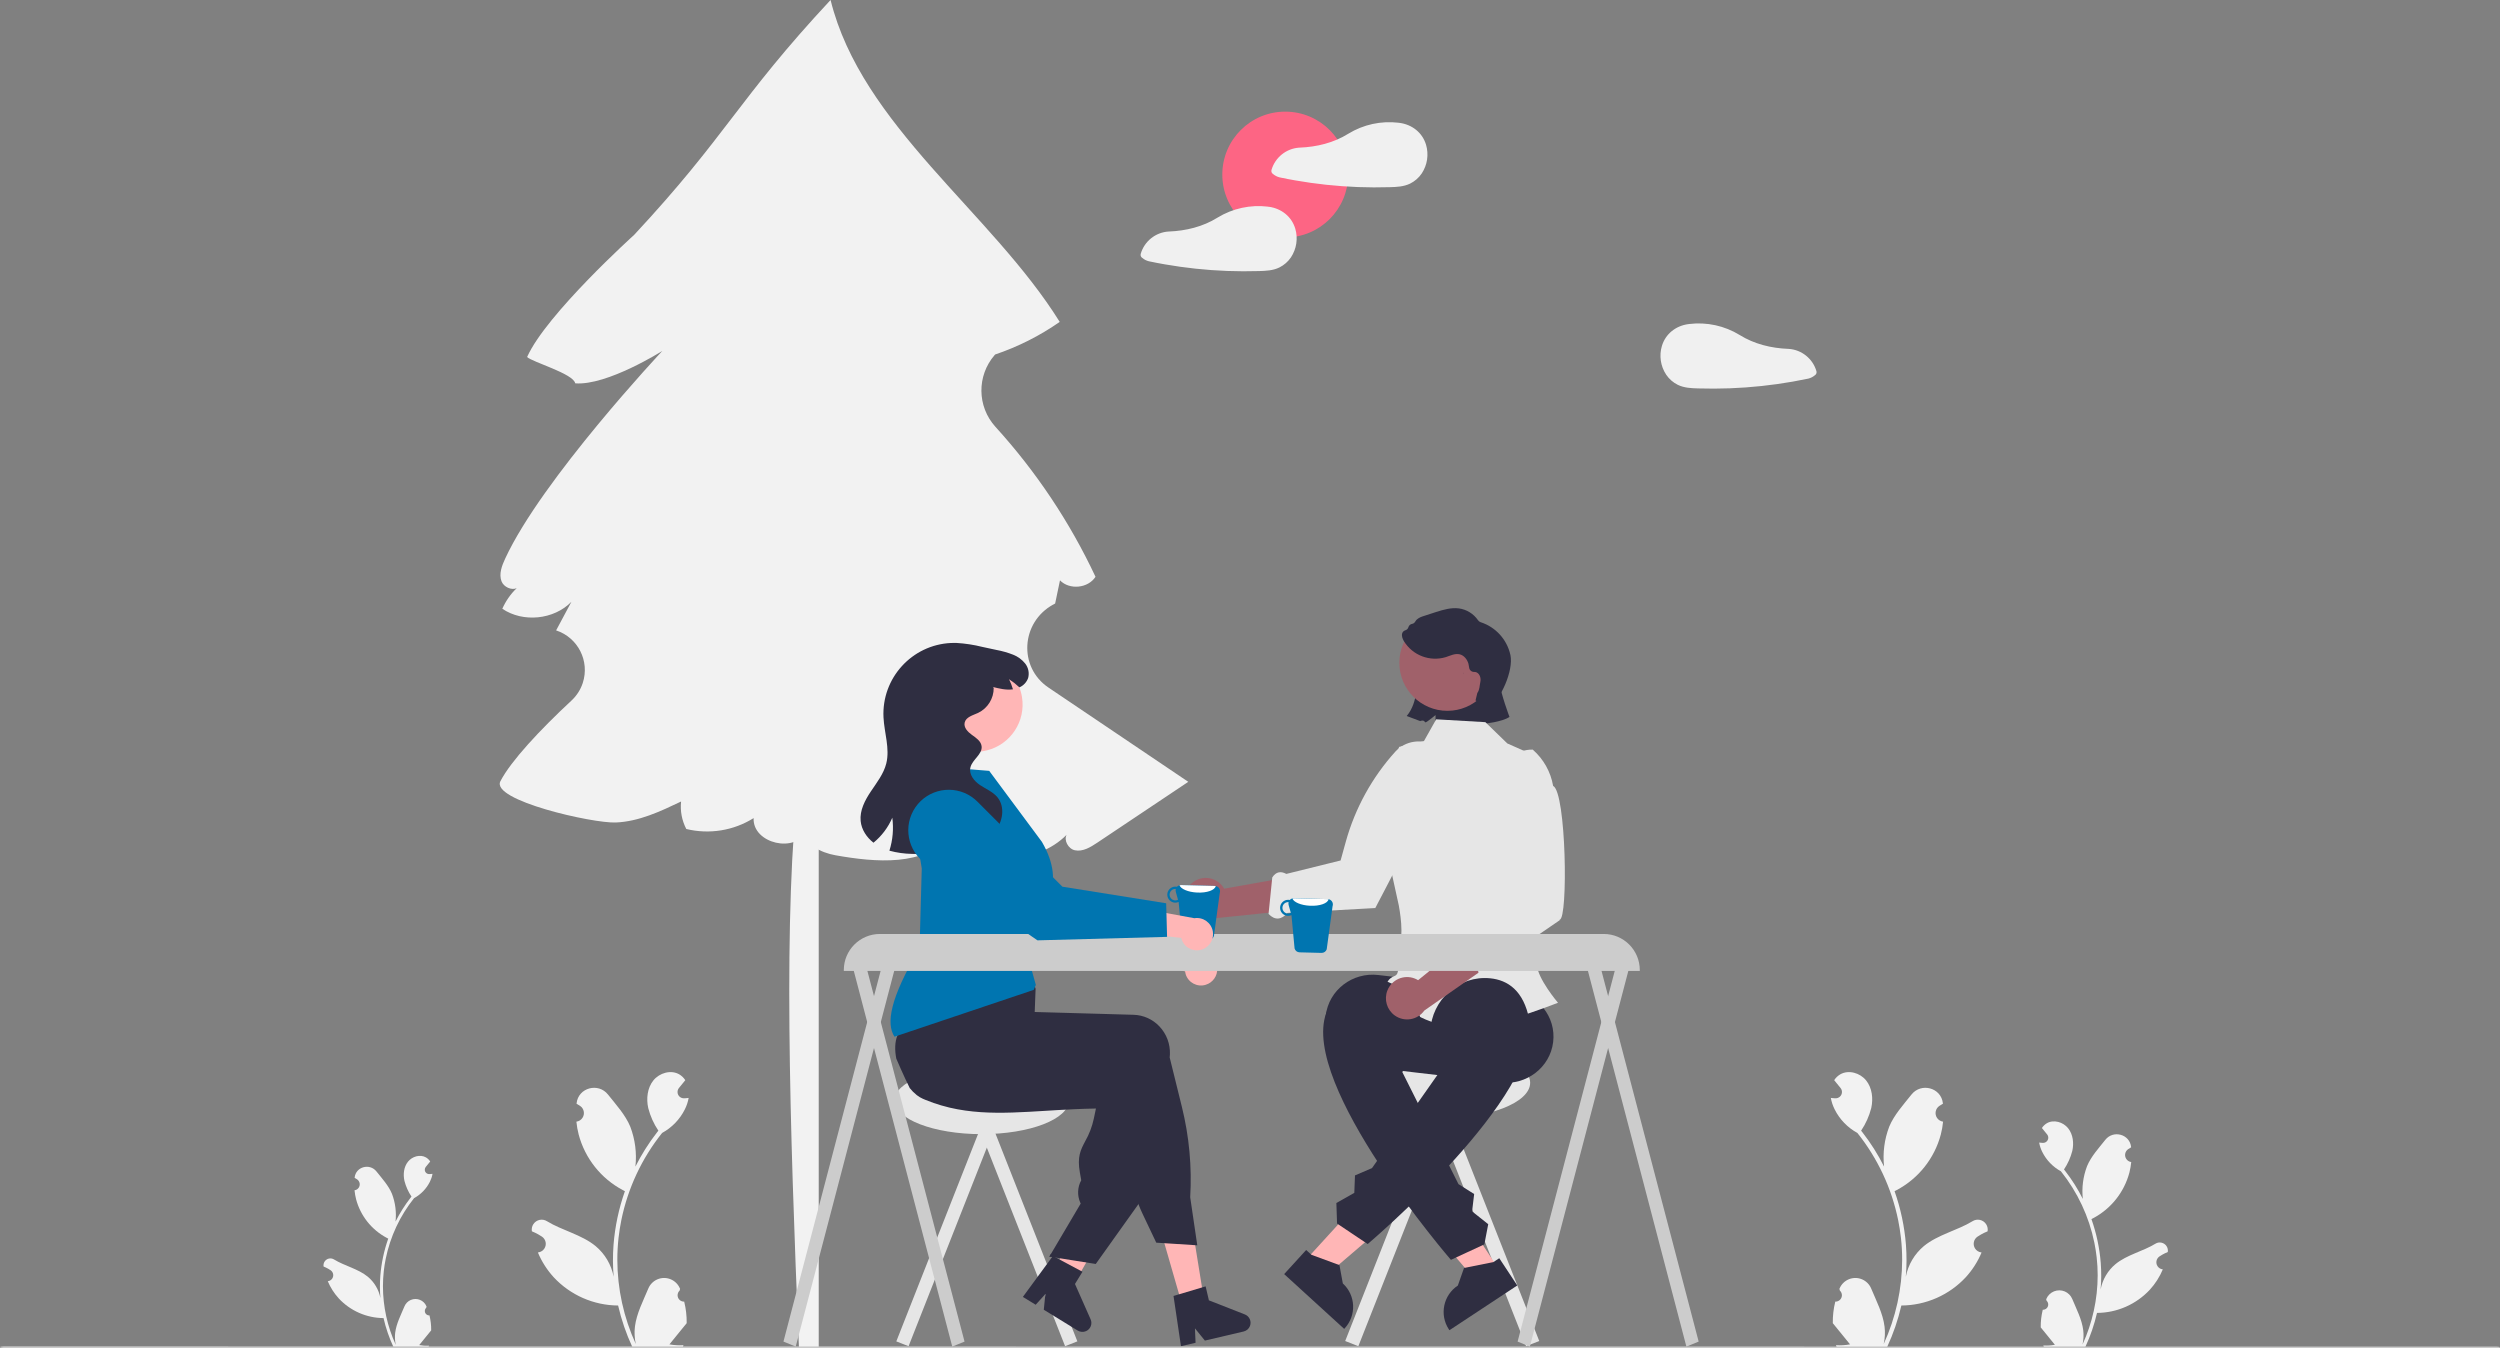 <?xml version="1.0" encoding="UTF-8"?>
<svg id="Layer_1" data-name="Layer 1" xmlns="http://www.w3.org/2000/svg" viewBox="0 0 1416.13 763.79">
  <rect x="0" y="0" width="1416.13" height="763.79" fill="#808080" stroke="none"/>
  <defs>
    <style>
      .cls-1 {
        fill: #fd6584;
      }

      .cls-2 {
        fill: #cacaca;
      }

      .cls-3 {
        fill: #2f2e41;
      }

      .cls-4 {
        fill: #fff;
      }

      .cls-5 {
        fill: #ffb6b6;
      }

      .cls-6 {
        fill: #f0f0f0;
      }

      .cls-7 {
        fill: #f2f2f2;
      }

      .cls-8 {
        fill: #0075b0;
      }

      .cls-9 {
        fill: #a0616a;
      }

      .cls-10 {
        fill: #ccc;
      }

      .cls-11 {
        fill: #e6e6e6;
      }
    </style>
  </defs>
  <path class="cls-3" d="M802.45,384.81s1.19,12.77-5.62,20.77l7.66,2.89s1.36-.68,2.21,0,.17.68.85.68,5.62-4.09,5.62-4.09v4.94s20.39,2.89,27.22,0c0,0,10.57-1.02,14.66-3.91,0,0-4.77-12.43-6.13-21.28s-46.47,0-46.47,0Z"/>
  <path class="cls-7" d="M596.6,342.48c.37-.2.73-.41,1.09-.63.91-4.37,1.83-8.75,2.74-13.12,5.38,5.58,15.95,4.53,20.12-2.01-14.53-31-33.65-59.64-56.7-84.97-10.4-11.48-10.59-28.92-.44-40.62.09-.1.18-.21.26-.31,13.02-4.4,25.34-10.62,36.61-18.48-38.63-62.06-112.29-111.37-129.8-182.35-52.67,56.56-58.59,76.49-111.26,133.05,0,0-49.87,45.01-60.64,69.19,2.65,2.78,26.33,9.45,27.24,14.91,18.06,1.45,49.35-18.35,49.35-18.35,0,0-68.29,72.8-89.02,117.65-1.87,4.04-3.64,8.65-2.08,12.81,1.25,3.33,5.73,5.24,8.61,3.92-3.45,3.32-6.21,7.29-8.15,11.67,11.79,7.97,29.18,6.22,39.14-3.94-2.89,5.4-5.78,10.79-8.66,16.19h0c12.38,4.06,19.14,17.38,15.1,29.76-1.24,3.8-3.43,7.22-6.35,9.94-17.92,16.67-34.3,34.19-40.3,45.72-5.64,10.85,52.31,23.94,65.35,23.4,13.04-.54,25.22-6.26,36.99-11.89-.57,5.37.45,10.79,2.95,15.57,13.03,3.16,26.78.94,38.14-6.17-.7,14.52,24.32,20.27,30.02,6.89-2.14,7.86,8.26,12.73,16.28,14.15,22.89,4.06,50.5,6.53,65.4-11.31,17.14,17.28,48.55,16.96,65.59-.27-1.68,2.97.89,7.97,4.69,8.76,4.48.93,8.83-1.73,12.63-4.27,17.2-11.5,34.4-23,51.6-34.5l-79.19-53.39c-17.23-11.62-15.55-37.04,2.68-47.03Z"/>
  <path class="cls-7" d="M463.77,763.79h-11.19c-5.3-127.18-9.11-248.88,0-322.83h11.19v322.83Z"/>
  <path class="cls-7" d="M1039.57,737.31c1.99.09,3.68-1.45,3.78-3.44.05-1.06-.37-2.1-1.16-2.82-.09-.36-.16-.62-.25-.98.03-.08.07-.16.1-.24,2.09-4.93,7.78-7.24,12.72-5.15,2.34.99,4.21,2.87,5.18,5.22,2.93,7.05,6.65,14.11,7.57,21.57.4,3.3.23,6.64-.5,9.87,6.88-15,10.45-31.3,10.47-47.8,0-4.14-.23-8.28-.69-12.39-.38-3.37-.91-6.72-1.58-10.05-3.69-18.04-11.6-34.95-23.09-49.34-5.56-3.03-10.06-7.7-12.89-13.37-1.02-2.04-1.75-4.21-2.15-6.46.63.08,1.26.13,1.89.17.2.01.4.02.6.03h.07c1.98.09,3.65-1.44,3.74-3.41.04-.88-.24-1.74-.8-2.42-.27-.33-.54-.67-.81-1-.41-.51-.83-1.02-1.24-1.53-.05-.05-.09-.1-.13-.15-.47-.59-.95-1.16-1.42-1.75.86-1.34,2.02-2.46,3.39-3.28,4.74-2.78,11.28-.85,14.71,3.43,3.43,4.29,4.08,10.3,2.89,15.66-1.17,4.56-3.11,8.89-5.74,12.79.26.33.52.65.78.98,4.7,6.04,8.8,12.53,12.23,19.37-.84-7.67.16-15.42,2.91-22.62,2.78-6.71,8-12.37,12.59-18.17,5.52-6.97,16.83-3.93,17.81,4.91,0,.09.02.17.03.26-.68.39-1.35.79-2,1.23-2.25,1.5-2.86,4.55-1.35,6.8.76,1.14,1.97,1.91,3.33,2.12l.1.02c-.24,2.46-.67,4.9-1.29,7.29-3.59,13.51-12.65,24.92-25,31.47-.4.21-.79.41-1.19.61,3.45,9.78,5.61,19.96,6.44,30.3.47,6.1.44,12.22-.08,18.32l.03-.22c1.32-6.78,4.93-12.89,10.23-17.31,7.87-6.47,19-8.85,27.49-14.05,2.61-1.68,6.09-.92,7.77,1.69.72,1.12,1.02,2.46.84,3.78-.01.08-.02.15-.03.23-1.27.52-2.5,1.11-3.69,1.78-.68.39-1.35.79-2,1.23-2.25,1.5-2.86,4.55-1.35,6.8.76,1.14,1.97,1.91,3.33,2.12l.1.02c.07.01.13.02.21.03-2.16,5.17-5.2,9.92-8.98,14.06-9.43,10.12-22.61,15.9-36.45,15.99h-.01c-1.86,8.07-4.55,15.93-8.03,23.45h-28.69c-.1-.32-.2-.65-.29-.97,2.66.17,5.32,0,7.94-.47-2.13-2.61-4.26-5.24-6.39-7.86-.05-.05-.09-.1-.13-.15-1.08-1.34-2.17-2.66-3.25-4h0c-.06-4.1.41-8.19,1.4-12.17h0Z"/>
  <path class="cls-7" d="M1157.12,741.91c1.64.08,3.02-1.19,3.1-2.83.04-.87-.31-1.72-.95-2.31-.07-.3-.13-.51-.2-.81.03-.06.05-.13.08-.19,1.71-4.05,6.39-5.94,10.44-4.23,1.92.81,3.45,2.35,4.25,4.28,2.4,5.79,5.46,11.58,6.21,17.7.33,2.7.19,5.45-.41,8.1,5.64-12.31,8.57-25.69,8.59-39.23,0-3.4-.19-6.79-.57-10.17-.31-2.77-.75-5.52-1.3-8.25-3.02-14.81-9.52-28.68-18.95-40.49-4.56-2.49-8.25-6.32-10.57-10.97-.84-1.67-1.43-3.46-1.76-5.3.51.07,1.04.11,1.55.14.16,0,.33.02.49.03h.06c1.62.08,2.99-1.18,3.07-2.8.03-.72-.2-1.42-.65-1.98-.22-.27-.44-.55-.67-.82-.34-.42-.68-.84-1.02-1.26-.04-.04-.08-.08-.11-.13-.39-.48-.78-.95-1.16-1.43.71-1.1,1.66-2.02,2.78-2.69,3.89-2.28,9.26-.7,12.07,2.82,2.82,3.52,3.35,8.46,2.37,12.85-.96,3.74-2.56,7.29-4.71,10.5.21.27.43.53.64.8,3.86,4.96,7.22,10.28,10.04,15.9-.69-6.29.13-12.65,2.39-18.57,2.28-5.51,6.57-10.15,10.34-14.91,4.53-5.72,13.82-3.22,14.61,4.03,0,.07.02.14.02.21-.56.32-1.11.65-1.64,1.01-1.85,1.23-2.34,3.73-1.11,5.58.63.94,1.62,1.57,2.73,1.74h.08c-.2,2.03-.55,4.03-1.05,6-2.94,11.09-10.38,20.45-20.52,25.82-.33.17-.65.34-.98.5,2.83,8.02,4.61,16.38,5.28,24.86.38,5,.36,10.03-.07,15.03l.03-.18c1.08-5.56,4.05-10.58,8.4-14.2,6.46-5.31,15.59-7.26,22.56-11.53,2.15-1.38,5-.75,6.38,1.39.59.92.84,2.02.69,3.1,0,.06-.02.12-.03.19-1.04.42-2.05.91-3.03,1.46-.56.32-1.11.65-1.64,1.01-1.85,1.23-2.34,3.73-1.11,5.58.63.94,1.62,1.57,2.73,1.74h.08c.06.02.11.03.17.04-1.78,4.24-4.27,8.14-7.37,11.54-7.74,8.3-18.56,13.05-29.91,13.12h0c-1.52,6.62-3.73,13.07-6.59,19.24h-23.55c-.08-.26-.16-.53-.24-.79,2.18.14,4.37,0,6.52-.39-1.75-2.14-3.49-4.3-5.24-6.45-.04-.04-.08-.08-.11-.13-.89-1.1-1.78-2.19-2.67-3.28h0c-.05-3.36.34-6.72,1.15-9.98h0Z"/>
  <path class="cls-7" d="M387.6,737.31c-1.99.09-3.68-1.45-3.78-3.44-.05-1.06.37-2.1,1.16-2.82.09-.36.16-.62.25-.98-.03-.08-.07-.16-.1-.24-2.09-4.93-7.78-7.24-12.72-5.15-2.34.99-4.21,2.87-5.18,5.22-2.93,7.05-6.65,14.11-7.57,21.57-.4,3.3-.23,6.64.5,9.87-6.88-15-10.45-31.3-10.47-47.8,0-4.14.23-8.28.69-12.39.38-3.37.91-6.72,1.58-10.05,3.69-18.04,11.6-34.95,23.09-49.34,5.56-3.03,10.06-7.7,12.89-13.37,1.02-2.04,1.75-4.21,2.15-6.46-.63.08-1.26.13-1.89.17-.2.01-.4.02-.6.03h-.07c-1.98.09-3.65-1.44-3.74-3.41-.04-.88.24-1.74.8-2.42.27-.33.54-.67.81-1,.41-.51.83-1.02,1.24-1.53.05-.05.09-.1.13-.15.47-.59.95-1.16,1.42-1.75-.86-1.34-2.02-2.46-3.39-3.28-4.74-2.78-11.28-.85-14.71,3.43-3.43,4.29-4.08,10.3-2.89,15.66,1.17,4.56,3.11,8.89,5.74,12.79-.26.33-.52.65-.78.98-4.7,6.04-8.8,12.53-12.23,19.37.84-7.67-.16-15.42-2.91-22.62-2.78-6.71-8-12.37-12.6-18.17-5.52-6.97-16.83-3.93-17.81,4.91,0,.09-.02.17-.03.26.68.39,1.35.79,2,1.23,2.25,1.5,2.86,4.55,1.35,6.8-.76,1.14-1.97,1.91-3.33,2.12l-.1.02c.24,2.46.67,4.9,1.29,7.29,3.59,13.51,12.65,24.92,25,31.47.4.21.79.41,1.19.61-3.45,9.78-5.61,19.96-6.44,30.3-.47,6.1-.44,12.22.08,18.32l-.03-.22c-1.32-6.78-4.93-12.89-10.23-17.31-7.87-6.47-19-8.85-27.49-14.05-2.61-1.68-6.09-.92-7.77,1.69-.72,1.12-1.02,2.46-.84,3.78.01.08.02.15.03.23,1.27.52,2.5,1.11,3.69,1.78.68.39,1.35.79,2,1.23,2.25,1.5,2.86,4.55,1.35,6.8-.76,1.14-1.97,1.91-3.33,2.12l-.1.02c-.07.01-.13.02-.21.03,2.16,5.17,5.2,9.92,8.98,14.06,9.43,10.12,22.61,15.9,36.45,15.99h.01c1.86,8.07,4.55,15.93,8.03,23.45h28.69c.1-.32.2-.65.29-.97-2.66.17-5.32,0-7.94-.47,2.13-2.61,4.26-5.24,6.39-7.86.05-.05.09-.1.13-.15,1.08-1.34,2.17-2.66,3.25-4h0c.06-4.1-.41-8.19-1.4-12.17h0Z"/>
  <path class="cls-7" d="M243.27,745.12c-1.39.06-2.56-1.01-2.62-2.39-.03-.74.26-1.46.8-1.96.06-.25.11-.43.17-.68-.02-.05-.05-.11-.07-.16-1.45-3.43-5.41-5.03-8.84-3.58-1.63.69-2.92,1.99-3.6,3.63-2.04,4.9-4.63,9.81-5.26,14.99-.28,2.29-.16,4.61.35,6.86-4.78-10.43-7.26-21.76-7.28-33.23,0-2.88.16-5.75.48-8.62.26-2.35.63-4.67,1.1-6.98,2.56-12.54,8.06-24.3,16.05-34.3,3.87-2.11,6.99-5.35,8.96-9.29.71-1.42,1.22-2.93,1.49-4.49-.44.06-.88.09-1.32.12-.14,0-.28.01-.41.02h-.05c-1.37.06-2.54-1-2.6-2.37-.03-.61.17-1.21.55-1.68.19-.23.38-.46.57-.69.29-.36.58-.71.87-1.07.03-.03.06-.07.09-.11.33-.41.66-.81.99-1.22-.6-.93-1.41-1.71-2.36-2.28-3.3-1.93-7.84-.59-10.22,2.39-2.39,2.98-2.84,7.16-2.01,10.89.82,3.17,2.16,6.18,3.99,8.89-.18.23-.36.45-.54.68-3.27,4.2-6.11,8.71-8.5,13.47.58-5.33-.11-10.72-2.02-15.73-1.94-4.67-5.56-8.6-8.76-12.64-3.84-4.85-11.7-2.73-12.38,3.41,0,.06-.01.12-.02.18.47.27.94.55,1.39.85,1.56,1.05,1.99,3.16.94,4.73-.53.79-1.37,1.33-2.31,1.47h-.07c.17,1.72.47,3.42.89,5.08,2.49,9.39,8.79,17.32,17.38,21.88.28.14.55.29.83.42-2.4,6.8-3.9,13.88-4.48,21.06-.32,4.24-.31,8.5.06,12.73l-.02-.15c-.92-4.71-3.43-8.96-7.11-12.03-5.47-4.5-13.21-6.15-19.11-9.77-1.82-1.17-4.24-.64-5.4,1.18-.5.78-.71,1.71-.59,2.63,0,.05.02.11.02.16.88.36,1.74.77,2.57,1.24.47.27.94.55,1.39.85,1.56,1.05,1.99,3.16.94,4.73-.53.79-1.37,1.33-2.31,1.47h-.07c-.05.02-.09.02-.14.03,1.5,3.59,3.62,6.9,6.24,9.77,6.56,7.03,15.72,11.06,25.34,11.12h0c1.29,5.61,3.16,11.08,5.58,16.3h19.95c.07-.22.14-.45.2-.67-1.85.12-3.7,0-5.52-.33,1.48-1.82,2.96-3.65,4.44-5.46.03-.03.06-.07.09-.11.75-.93,1.51-1.85,2.26-2.78h0c.04-2.85-.29-5.69-.97-8.46h0Z"/>
  <rect class="cls-11" x="833.85" y="601.39" width="8.01" height="165.46" transform="translate(-192.49 354.85) rotate(-21.51)"/>
  <rect class="cls-11" x="713.31" y="680.12" width="165.46" height="8.01" transform="translate(-132.31 1173.88) rotate(-68.49)"/>
  <ellipse class="cls-11" cx="813.83" cy="613.36" rx="52.93" ry="20.46"/>
  <path class="cls-3" d="M850,613.17l-75.61-8.87c-14.69-1.72-25.17-14.76-23.41-29.12,1.76-14.36,15.1-24.61,29.79-22.88h0l75.61,8.87c14.69,1.72,25.17,14.76,23.41,29.12-1.76,14.36-15.1,24.61-29.79,22.88Z"/>
  <path class="cls-11" d="M841.4,409.08l12.41,12.04,15.87,7.04c-1.39.96-8.69,99.39.72,103.49,8.01,3.49-.15,6.37.12,14.49s12.01,21.88,12.01,21.88c-44.05,16.96-71.85,21.54-97.46-7.56-.36-3.36,1.66-6.52,4.87-7.6,5.68-2.19-3-16.64,1.63-18.33s.79-21.6.79-21.6l-9.86-44.87-2.41-6.78,12.45-38.2,14.06-3.3,6.93-12.32,27.86,1.61Z"/>
  <path class="cls-9" d="M675.44,500c5.09-4.18,12.61-3.43,16.78,1.66.45.54.84,1.12,1.18,1.74l41.72-7.43-8.71,20.23-38.29,3.96c-5.98,2.85-13.13.3-15.98-5.68-2.38-5-1.02-10.99,3.28-14.47h0Z"/>
  <path class="cls-11" d="M718.58,517.71c3.66,3.78,7.26,3.33,10.81-.6l49.65-2.75.15-.29c.17-.33,10.64-20.15,19.92-38.7,1.43-2.86,2.83-5.68,4.16-8.4.57-1.17,1.14-2.33,1.68-3.46,3.68-7.63,6.62-14.08,7.77-17.47,2.65-7.58,2.63-15.84-.06-23.41l-.08-.18-.17-.1c-7.26-4.16-16.43-2.72-22.07,3.46-13.14,14.56-22.72,31.97-27.98,50.86l-2.98,10.75-30.73,7.61c-3.14-1.69-5.84-1.27-7.97,1.97l-2.11,20.71Z"/>
  <polygon class="cls-5" points="739.42 713.96 749.97 723.58 792.1 687.49 776.54 673.29 739.42 713.96"/>
  <path class="cls-3" d="M739.88,708.06l2.97,2.71,15.89,5.86,1.91,10.38h0c7.31,6.67,7.83,18,1.16,25.31l-.39.43-34-31.03,12.47-13.67Z"/>
  <path class="cls-3" d="M819.31,601.67l-9.1-17.58c.76-17.8,16.2-31.7,33.92-29.93,9.87.99,18.93,6.86,22.15,23.45,8.27,42.66-91.56,127.08-91.56,127.08l-17.34-11.62-.39-11.62,10.16-5.76.38-9.88,9.64-4.14,42.14-60.01Z"/>
  <circle class="cls-9" cx="819.87" cy="375.44" r="27.21"/>
  <polygon class="cls-5" points="848.78 718.62 836.87 726.48 800.88 684.26 818.46 672.66 848.78 718.62"/>
  <path class="cls-3" d="M859.45,728.16l-38.42,25.35-.32-.49c-5.45-8.26-3.17-19.37,5.09-24.82h0s3.5-9.96,3.5-9.96l16.61-3.32,3.35-2.21,10.19,15.44Z"/>
  <path class="cls-3" d="M794.33,607.29l11.27-18.32c2.02-17.7-11.06-33.84-28.84-34.84-9.9-.56-19.77,3.83-25.53,19.72-14.82,40.85,70.65,139.79,70.65,139.79l18.94-8.78,2.19-11.41-9.14-7.27,1.17-9.82-8.88-5.6-31.81-63.47Z"/>
  <path class="cls-3" d="M829.18,381.93c.03-.35.05-.7.07-1.06-.12.34-.14.7-.07,1.06Z"/>
  <path class="cls-3" d="M855.57,371.02c-1.91-8.77-8.35-15.83-16.84-18.57-.62-.2-1.15-.61-1.52-1.15-2.49-3.62-6.4-6.06-10.79-6.67-4.38-.58-8.77.72-12.98,2.05-2.6.83-5.2,1.67-7.79,2.54-1.47.49-3.16,1.42-3.83,2.65-.4.74-1.04,1.37-1.87,1.51s-1.56.64-1.97,1.43c-.09.17-.16.34-.21.52-.24.84-.89,1.44-1.72,1.7-.75.23-1.46.81-1.73,1.56-.54,1.5.1,3.16.89,4.54,4.92,8.09,14.68,11.83,23.75,9.11,2.58-.84,5.21-2.23,7.85-1.61,2.49.58,4.29,2.9,5,5.36.17.72.3,1.44.39,2.17.18,1.46,1.41,2.51,2.88,2.46.45-.01.92.07,1.36.26,1.88.94,2.56,3.41,2.09,5.47-.46,2.03-.35,4.4-1.7,6.18-.03.04-.99,4.22-1.02,4.26-.01.02,2.76,1.33,2.75,1.34-1.69,1.91,0,4.9,2.53,4.51,2.81-.43-1.15-.87,1.67-1.3l.25.25c7.19-5.59,14.39-21.63,12.57-30.56Z"/>
  <path class="cls-9" d="M785.93,560.99c2.43-6.12,9.36-9.12,15.48-6.7.65.26,1.28.57,1.88.94l32.87-26.75,2.2,21.91-31.55,22.04c-3.85,5.39-11.34,6.64-16.73,2.79-4.51-3.22-6.23-9.11-4.15-14.25h0Z"/>
  <path class="cls-11" d="M837.94,552.47c3.96,1.42,7.02.36,8.28-5.67l37.26-25.53v-.33c4.85-.38,3.74-72.24-3.71-75.76-1.36-7.92-5.39-15.13-11.41-20.44l-.16-.12h-.2c-8.37-.11-15.69,5.6-17.62,13.74-4.42,19.1-4.35,38.97.23,58.04l2.61,10.84-16.27,13.77c-4.5-1.18-6.49.63-6.16,5.21l7.15,26.24Z"/>
  <rect class="cls-11" x="574.76" y="612.18" width="7.47" height="154.39" transform="translate(-212.48 260.12) rotate(-21.51)"/>
  <rect class="cls-11" x="462.29" y="685.64" width="154.39" height="7.47" transform="translate(-299.68 938.52) rotate(-68.49)"/>
  <ellipse class="cls-11" cx="556.09" cy="623.35" rx="49.39" ry="19.09"/>
  <path class="cls-5" d="M526.12,403.34c2.33,14.58,16.03,24.51,30.61,22.19.79-.13,1.58-.29,2.35-.49,13.41-3.39,22.02-16.46,19.84-30.12-.33-2.1-.92-4.15-1.74-6.11-5.7-13.62-21.36-20.04-34.98-14.35-11.38,4.76-18.03,16.69-16.08,28.88h0Z"/>
  <polygon class="cls-5" points="670.26 741.34 682.26 737.77 674.32 688.69 656.6 693.96 670.26 741.34"/>
  <path class="cls-5" d="M596.62,721.97c.73.64,1.46,1.27,2.2,1.9,1.47,1.26,2.97,2.5,4.46,3.73.75.61,1.51,1.23,2.26,1.84v.02s.04.02.04.02h.02s1.21.52,1.21.52l2.57-4.5,1.19-2.07,1.68-2.94,3.07-5.37,16.16-28.28-17.02-7.18-1.09,2.61h0s-.54,1.29-.54,1.29l-10.17,24.12-2.08,4.93-.07.15-1.25,2.95-1.08,2.55-1.2,2.85-.36.86Z"/>
  <path class="cls-3" d="M507.67,599.57c.84,1.98,1.7,3.96,2.58,5.92,1.62,3.65,3.31,7.26,5.07,10.84,0,0,0,0,.01.02,1.13,1.43,2.42,2.73,3.84,3.86.06.06.13.1.19.16,1.05.82,2.2,1.51,3.42,2.05.44.19.89.38,1.33.56,1.59.66,3.18,1.25,4.76,1.81,2.82.98,5.64,1.8,8.45,2.48.23.06.45.11.68.17,11.6,2.72,23.23,3.14,35.51,2.76,6.06-.18,12.28-.57,18.73-.97,2.11-.14,4.22-.26,6.36-.39.16,0,.33-.02.5-.03,3.05-.18,6.16-.34,9.33-.49,4-.18,8.11-.32,12.37-.39l-1.22,5.8c-.96,4.46-2.59,8.74-4.85,12.7-2.59,4.9-4.64,8.78-3.03,17.78l.77,4.36c-2.16,3.92-2.35,8.63-.53,12.72l.22.48-16.66,28.21-1.08,1.83,6.09.96,7.49,1.2,12.7,2.01,24.15-33.86,1.16-1.62v-.09s9.31-70.94,9.31-70.94c.07-.63.12-1.27.14-1.9.23-5.83-1.89-11.51-5.88-15.76-3.82-4.1-9.13-6.5-14.74-6.65l-6.4-.18-13.08-.37-9.21-.26h-.18s-27.16-.78-27.16-.78l-.68-8.09-.33-.19-10.56-5.88-36.51-20.35-.09-.05-2.4-1.34-.38.44c-.11.13-.23.27-.33.4-3.24,4.12-6.04,8.56-8.38,13.25-3.89,7.65-7.33,15.51-10.33,23.55-.13.35-.25.67-.35.95l-.04.09c-.05.14-.08.22-.09.25-1.48,3.58-1.58,8.22-.65,12.98Z"/>
  <path class="cls-3" d="M510.16,573.27c.21-.51.45-1.01.69-1.5,1.92-3.71,4.05-7.3,6.36-10.77,2.61-3.96,5.65-8.16,9.2-12.66,1.72-2.18,3.55-4.44,5.5-6.79.98-1.17,1.99-2.37,3.03-3.58.04-.06.09-.11.14-.16l.3-.36,37.54,11.21,10.98,4.14,2.72,7.28-.07,1.8s0,0,0,0l-.19,4.9h0s-.24,6.47-.24,6.47h.07s21.63.61,21.63.61l22.29.63,11.97.34c5.61.15,10.91,2.55,14.74,6.65,3.99,4.25,6.11,9.93,5.88,15.76-.02.59-.06,1.18-.13,1.77l6.91,27.98c4.14,16.73,5.73,34,4.71,51.2l4.01,27.23-1.17-.08-17.45-1.13-4.61-.29-7.69-16.19c-.88-1.84-1.69-3.73-2.42-5.64-1.21-3.13-2.21-6.33-3.01-9.59l-13.48-54.91c-1.72.02-3.42.03-5.1.03-7.78.03-15.22-.12-22.32-.45-23.09-1.06-42.76-3.97-59.91-8.89-4.82-1.38-9.44-2.92-13.87-4.62-1.62-.62-3.22-1.26-4.8-1.93-.37-.15-.73-.3-1.1-.46-6.6-2.87-11.3-8.89-12.47-15.99-.7-4.06-.24-8.23,1.35-12.03Z"/>
  <path class="cls-3" d="M667.9,733.16l12.99-3.88,2.04-.61,1.85,7.91,20.38,7.99c2.61,1.02,3.9,3.96,2.88,6.57-.61,1.55-1.94,2.71-3.57,3.09l-21.97,5.15-5.62-6.93.35,8.17-8.27,1.94-4.22-28.46,3.16-.95Z"/>
  <polygon class="cls-3" points="595.5 709.96 594.42 711.79 595.19 711.91 595.5 709.96"/>
  <path class="cls-3" d="M599.33,713l11.96,6.39,1.88,1-4.25,6.92,8.86,20.02c1.14,2.56-.02,5.56-2.58,6.69-1.53.68-3.29.56-4.71-.31l-19.23-11.8.89-8.88-5.49,6.05-7.25-4.44,17.02-23.2,2.91,1.55Z"/>
  <path class="cls-5" d="M682.97,557.84c-4.8,1.47-9.89-1.23-11.36-6.04-.16-.51-.27-1.04-.33-1.57l-31.6-6.85,12.01-11.75,28.17,8.3c5.04-.27,9.36,3.59,9.63,8.64.23,4.22-2.46,8.05-6.51,9.26h0Z"/>
  <path class="cls-8" d="M590.16,543.07l-58.33-49.85c-9.62-8.24-10.75-22.71-2.54-32.34h0c8.23-9.63,22.71-10.77,32.34-2.54,1.07.91,2.05,1.92,2.93,3.01l42.84,52.97,57.46,15.51-1.49,18.98-73.21-5.75Z"/>
  <path class="cls-8" d="M522.13,491.9l-1.24,45.24c-17,28.72-18.94,42.67-14.23,50.11l78.91-26.54,1.18-2.81-5.35-19.22,6.62-20.86c1.17-2.18,16.99-15.57,2.16-40.97l-29.84-40.2-10.79-.87c-3.94,10.12-9.95,15.14-17.05,17.47-16.06,14.72-13.7,17.11-10.37,38.64Z"/>
  <path class="cls-3" d="M582.39,384.06c-.84,2.37-2.63,4.29-4.94,5.3-1.82-1.72-3.8-3.28-5.89-4.65.91,1.85,1.66,3.78,2.23,5.76-.04,0-.07,0-.12.02-3.79.51-7.59-.43-11.29-1.36l.51.47c.06,6.06-3.39,11.61-8.85,14.23-2.96,1.36-6.87,2.31-7.6,5.48-.65,2.81,1.78,5.32,4.13,6.99s5.08,3.49,5.46,6.35c.61,4.65-5.35,7.59-6.36,12.17-.88,3.92,2.15,7.65,5.48,9.89,3.33,2.24,7.25,3.78,9.82,6.87,4.56,5.47,3.09,14.19-1.61,19.55-.51.58-1.05,1.13-1.63,1.65-1.29-1.62-2.69-3.15-4.21-4.57-1.82-1.72-3.8-3.28-5.89-4.65.91,1.85,1.66,3.78,2.23,5.76.75,2.54,1.23,5.16,1.42,7.8-3.38,1.61-6.93,2.84-10.58,3.68-9.19,2.25-18.65,3.22-28.11,2.89-4.32-.07-8.61-.68-12.78-1.81,1.91-6.03,2.47-12.41,1.64-18.68-2.36,5.51-6.02,10.37-10.67,14.16-3.89-3.06-6.78-7.4-7.26-12.29-.59-6.01,2.43-11.75,5.79-16.78,3.36-5.02,7.23-9.92,8.71-15.77,2.16-8.53-1.14-17.41-1.56-26.2-1.08-22.18,16.03-41.02,38.21-42.1,1.01-.05,2.02-.06,3.03-.03,4.99.29,9.94,1.05,14.78,2.26,2.63.56,5.25,1.14,7.89,1.7,3.25.6,6.44,1.51,9.53,2.71,2.69,1.05,5.05,2.79,6.85,5.05,1.79,2.31,2.4,5.32,1.65,8.14Z"/>
  <path class="cls-10" d="M928.86,549.97h-450.88v-.5c.01-11.27,9.15-20.41,20.42-20.42h410.04c11.27.01,20.41,9.15,20.42,20.42v.5Z"/>
  <polygon class="cls-10" points="962.21 759.94 955.26 762.79 898.66 546.82 905.61 543.97 962.21 759.94"/>
  <polygon class="cls-10" points="859.65 759.94 866.59 762.79 923.2 546.82 916.25 543.97 859.65 759.94"/>
  <polygon class="cls-10" points="546.36 759.94 539.41 762.79 482.81 546.82 489.76 543.97 546.36 759.94"/>
  <polygon class="cls-10" points="443.79 759.94 450.74 762.79 507.35 546.82 500.4 543.97 443.79 759.94"/>
  <path class="cls-8" d="M754.86,513.25c.52-1.57-.33-3.27-1.9-3.79-.13-.04-.26-.08-.4-.1-.16-.03-.31-.05-.47-.06l-19.19-.5c-.87,0-1.7.35-2.3.99-.27-.06-.54-.09-.82-.09-2.51-.07-4.6,1.91-4.67,4.42s1.91,4.6,4.42,4.67c0,0,.01,0,.02,0,.69.01,1.37-.13,2-.41l1.77,18.88c.35,1.27,1.5,2.17,2.82,2.19l12.47.32c1.31.02,2.49-.8,2.91-2.04l3.33-24.5ZM729.6,517.5c-1.8-.05-3.21-1.55-3.16-3.34.05-1.79,1.53-3.2,3.32-3.16.06,0,.11.03.18.03-.14.52-.13,1.07,0,1.59l1.26,4.5c-.49.27-1.04.41-1.59.39Z"/>
  <path class="cls-4" d="M752.57,509.36c-.41,2.34-5.01,3.98-10.53,3.7-5.08-.23-9.24-2.02-10-4.13.28-.08.57-.12.87-.12l19.19.5c.16,0,.32.03.47.06Z"/>
  <path class="cls-8" d="M690.95,505.78c.52-1.57-.33-3.27-1.9-3.79-.13-.04-.26-.08-.4-.1-.16-.03-.31-.05-.47-.06l-19.19-.5c-.87,0-1.7.35-2.3.99-.27-.06-.54-.09-.82-.09-2.51-.06-4.59,1.93-4.65,4.44-.06,2.5,1.92,4.58,4.42,4.65.69.01,1.37-.13,2-.41l1.77,18.88c.35,1.27,1.5,2.17,2.82,2.19l12.47.32c1.31.02,2.49-.8,2.91-2.04l3.33-24.5ZM665.69,510.03c-1.8-.05-3.21-1.55-3.16-3.34.05-1.79,1.53-3.2,3.32-3.16.06,0,.11.03.18.03-.14.52-.13,1.07,0,1.59l1.26,4.5c-.49.27-1.04.41-1.59.39Z"/>
  <path class="cls-4" d="M688.65,501.89c-.41,2.34-5.01,3.98-10.53,3.7-5.08-.23-9.24-2.02-10-4.13.28-.08.57-.12.87-.12l19.19.5c.16,0,.32.03.47.06Z"/>
  <path class="cls-5" d="M681.54,537.6c-4.62,1.97-9.97-.19-11.94-4.81-.21-.49-.38-1-.5-1.53l-32.15-3.49,10.71-12.95,28.88,5.3c4.99-.8,9.68,2.59,10.49,7.58.67,4.17-1.6,8.26-5.5,9.89h0Z"/>
  <path class="cls-8" d="M587.69,532.67l-63.25-43.45c-10.43-7.18-13.08-21.45-5.92-31.9h0c7.17-10.44,21.46-13.09,31.9-5.92,1.16.8,2.24,1.7,3.23,2.69l48.16,48.18,58.77,9.39.51,19.03-73.41,1.97Z"/>
  <path class="cls-2" d="M1414.23,762.76l-1412.33-.12c-1.06,0-1.91.21-1.9.46,0,.25.85.45,1.9.46l1412.33.12c1.06,0,1.91-.21,1.91-.46,0-.25-.85-.46-1.91-.46Z"/>
  <circle class="cls-1" cx="728.02" cy="98.88" r="35.64"/>
  <path class="cls-6" d="M807.79,82.01c-2.06-6.9-7.88-11.41-14.92-12.4-.08-.01-.15,0-.23,0-.1-.03-.2-.05-.3-.07-9.97-1.21-20.05.98-28.62,6.23-8.25,5.15-17.86,7.48-27.58,7.86-.06,0-.11,0-.17,0-7.4.49-13.7,5.57-15.75,12.7-.22.87.15,1.79.92,2.26,1.08.91,2.35,1.56,3.72,1.89,2.96.63,5.93,1.2,8.91,1.72,5.82,1.02,11.66,1.84,17.54,2.47,11.93,1.28,23.94,1.73,35.93,1.36,3.99-.12,7.85-.26,11.51-2.02,2.66-1.32,4.94-3.3,6.6-5.76,3.17-4.79,4.06-10.73,2.44-16.24Z"/>
  <path class="cls-6" d="M943.81,212.24c1.66,2.46,3.94,4.45,6.6,5.76,3.66,1.76,7.51,1.9,11.51,2.02,11.99.37,24-.08,35.93-1.36,5.87-.63,11.72-1.45,17.54-2.47,2.98-.52,5.95-1.1,8.91-1.72,1.37-.33,2.65-.98,3.72-1.89.77-.47,1.14-1.39.92-2.26-2.05-7.13-8.35-12.2-15.75-12.7-.06,0-.11,0-.17,0-9.72-.38-19.33-2.71-27.58-7.86-8.56-5.25-18.65-7.44-28.62-6.23-.1.02-.2.04-.3.07-.08,0-.15,0-.23,0-7.04.99-12.86,5.5-14.92,12.4-1.63,5.51-.74,11.45,2.44,16.24Z"/>
  <path class="cls-6" d="M733.71,129.53c-2.06-6.9-7.89-11.41-14.92-12.4-.08-.01-.15,0-.23,0-.1-.03-.2-.05-.3-.07-9.97-1.21-20.05.98-28.62,6.23-8.25,5.15-17.86,7.48-27.58,7.86-.06,0-.12,0-.17,0-7.4.49-13.7,5.57-15.75,12.7-.22.87.15,1.79.92,2.26,1.08.91,2.35,1.56,3.72,1.89,2.96.63,5.93,1.2,8.91,1.72,5.82,1.02,11.66,1.84,17.54,2.47,11.93,1.28,23.94,1.73,35.93,1.36,3.99-.12,7.85-.26,11.51-2.02,2.66-1.32,4.94-3.3,6.6-5.76,3.17-4.79,4.06-10.73,2.44-16.24Z"/>
</svg>
